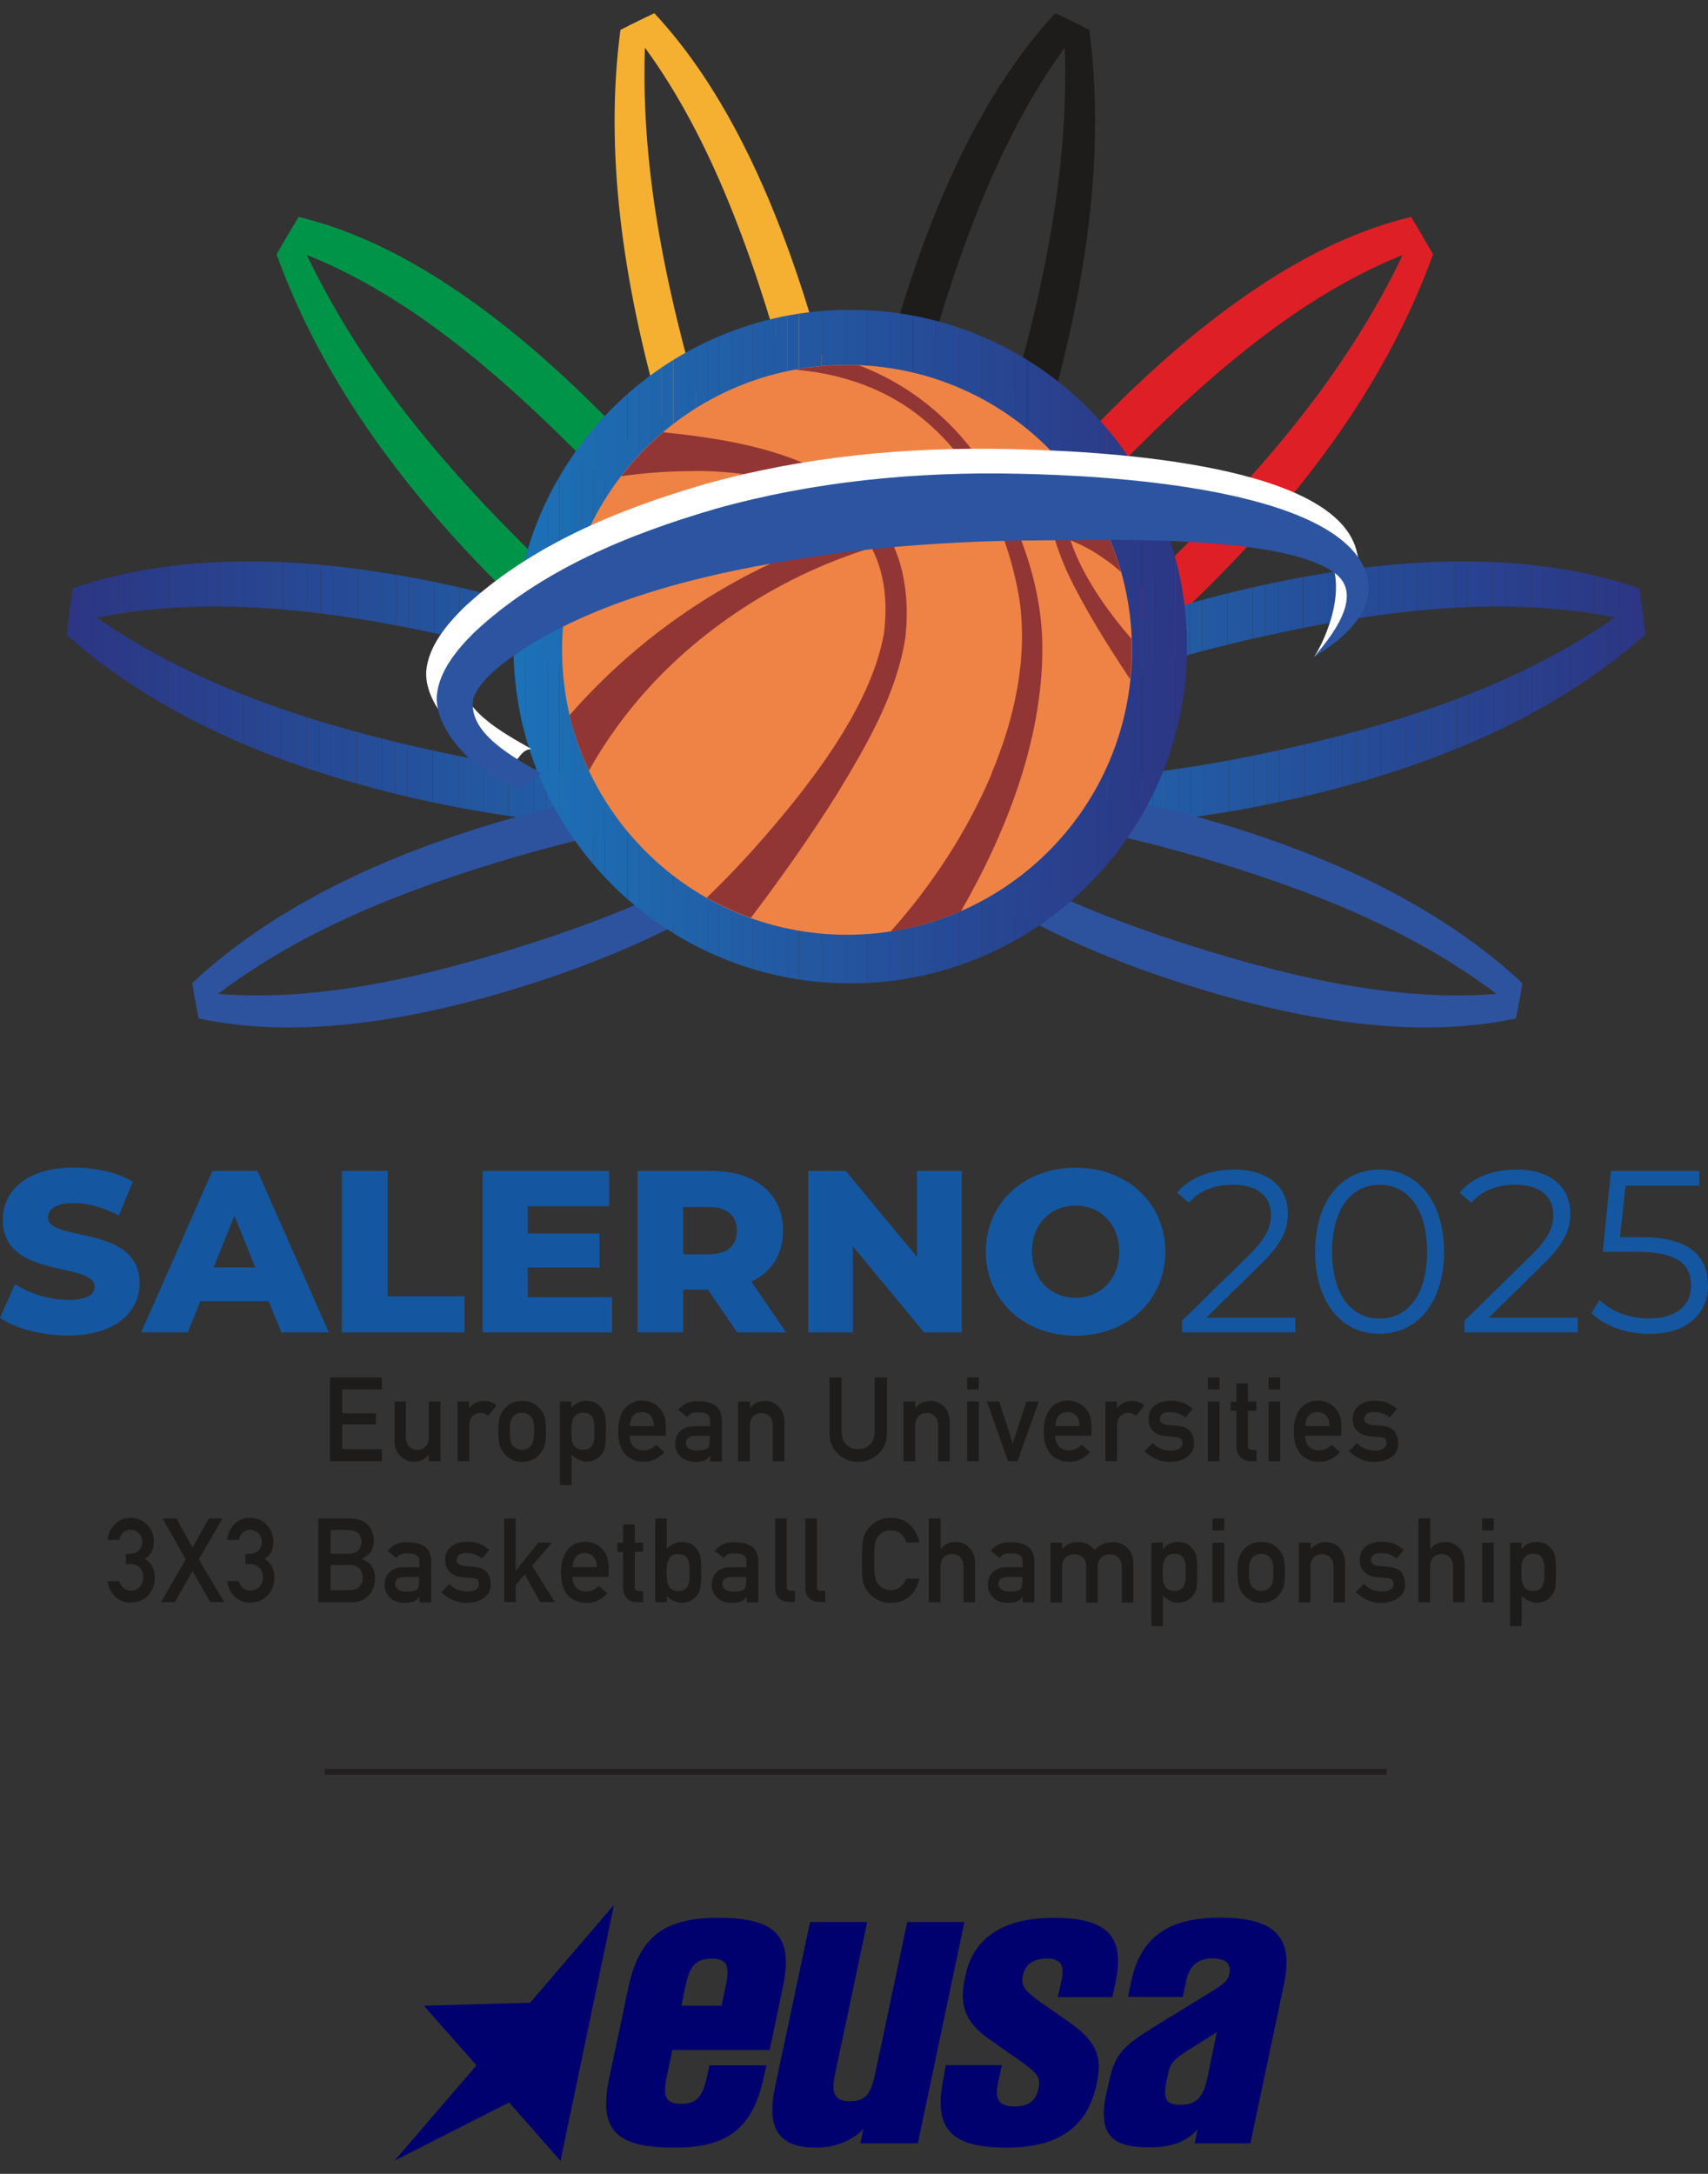 <?xml version="1.0" encoding="UTF-8"?>
<svg xmlns="http://www.w3.org/2000/svg" version="1.1" xmlns:xlink="http://www.w3.org/1999/xlink" viewBox="0 0 110 140">
  <rect x="0" y="0" width="110" height="140" fill="#333333" stroke="none"/>
  <!-- Generator: Adobe Illustrator 29.0.1, SVG Export Plug-In . SVG Version: 2.1.0 Build 192)  -->
  <defs>
    <style>
      .st0 {
        fill: #29418e;
      }

      .st1 {
        fill: #2d539f;
      }

      .st2 {
        fill: #1c70b6;
      }

      .st3 {
        fill: #274894;
      }

      .st4 {
        fill: #1d6fb5;
      }

      .st5 {
        clip-path: url(#clippath-6);
      }

      .st6 {
        clip-path: url(#clippath-7);
      }

      .st7 {
        fill: #2160a8;
      }

      .st8 {
        fill: #2359a2;
      }

      .st9 {
        clip-path: url(#clippath-15);
      }

      .st10 {
        fill: #264d98;
      }

      .st11 {
        fill: #1d6db3;
      }

      .st12 {
        fill: #2a3e8b;
      }

      .st13 {
        fill: #2b3987;
      }

      .st14 {
        clip-path: url(#clippath-4);
      }

      .st15 {
        fill: #215fa7;
      }

      .st16 {
        fill: #254f9a;
      }

      .st17 {
        fill: #225ca5;
      }

      .st18 {
        fill: #264b96;
      }

      .st19 {
        fill: #264c97;
      }

      .st20 {
        fill: #225ba4;
      }

      .st21 {
        fill: #1d6cb3;
      }

      .st22 {
        fill: #2a3c89;
      }

      .st23 {
        fill: #2a3d8a;
      }

      .st24 {
        fill: #1e68af;
      }

      .st25 {
        fill: #274995;
      }

      .st26 {
        clip-path: url(#clippath-9);
      }

      .st27 {
        clip-path: url(#clippath-10);
      }

      .st28 {
        fill: #913634;
      }

      .st29 {
        fill: #1c71b7;
      }

      .st30 {
        fill: #fff;
      }

      .st31 {
        fill: #225aa3;
      }

      .st32 {
        fill: #2b3b88;
      }

      .st33 {
        fill: #1f67ae;
      }

      .st34 {
        fill: #2063ab;
      }

      .st35 {
        fill: #1e6bb2;
      }

      .st36 {
        fill: #00006e;
      }

      .st37 {
        clip-path: url(#clippath-11);
      }

      .st38 {
        fill: #264a96;
      }

      .st39 {
        fill: none;
      }

      .st40 {
        fill: #25519c;
      }

      .st41 {
        fill: #254e99;
      }

      .st42 {
        fill: #29408d;
      }

      .st43 {
        fill: #009448;
      }

      .st44 {
        clip-path: url(#clippath-1);
      }

      .st45 {
        fill: #1d1c1a;
      }

      .st46 {
        fill: #2c54a0;
      }

      .st47 {
        fill: #231f20;
      }

      .st48 {
        isolation: isolate;
      }

      .st49 {
        fill: #1457a0;
      }

      .st50 {
        fill: #23569f;
      }

      .st51 {
        clip-path: url(#clippath-5);
      }

      .st52 {
        clip-path: url(#clippath-8);
      }

      .st53 {
        fill: #284490;
      }

      .st54 {
        clip-path: url(#clippath-3);
      }

      .st55 {
        fill: #29428f;
      }

      .st56 {
        fill: #2b3a88;
      }

      .st57 {
        clip-path: url(#clippath-12);
      }

      .st58 {
        fill: #2357a0;
      }

      .st59 {
        fill: #1d6eb4;
      }

      .st60 {
        clip-path: url(#clippath-14);
      }

      .st61 {
        mix-blend-mode: multiply;
      }

      .st62 {
        fill: #24529d;
      }

      .st63 {
        fill: #2061a9;
      }

      .st64 {
        fill: #1f66ad;
      }

      .st65 {
        fill: #24549e;
      }

      .st66 {
        fill: #24559e;
      }

      .st67 {
        fill: #2c3785;
      }

      .st68 {
        fill: #df1f26;
      }

      .st69 {
        fill: #2358a1;
      }

      .st70 {
        fill: #2c3684;
      }

      .st71 {
        fill: #ef8346;
      }

      .st72 {
        fill: #274793;
      }

      .st73 {
        clip-path: url(#clippath-2);
      }

      .st74 {
        fill: #1e69b0;
      }

      .st75 {
        fill: #284692;
      }

      .st76 {
        fill: #2a3f8c;
      }

      .st77 {
        fill: #1e6ab1;
      }

      .st78 {
        fill: #2062aa;
      }

      .st79 {
        clip-path: url(#clippath-13);
      }

      .st80 {
        fill: #2b3886;
      }

      .st81 {
        fill: #2064ac;
      }

      .st82 {
        fill: #25509b;
      }

      .st83 {
        fill: #f6b031;
      }

      .st84 {
        fill: #215ea6;
      }

      .st85 {
        clip-path: url(#clippath);
      }

      .st86 {
        fill: #225da5;
      }

      .st87 {
        fill: #1f65ac;
      }

      .st88 {
        mix-blend-mode: hard-light;
      }

      .st89 {
        fill: #28438f;
      }

      .st90 {
        fill: #284591;
      }
    </style>
    <clipPath id="clippath">
      <rect class="st39" x="57.01" y="13.97" width="35.29" height="36.3"/>
    </clipPath>
    <clipPath id="clippath-1">
      <rect class="st39" x="57.9" y="36.15" width="48.08" height="16.98"/>
    </clipPath>
    <clipPath id="clippath-2">
      <path class="st39" d="M81.17,37.72c8.91-1.96,17.3-2.27,24.42.17l.3,2.31c-7.24-1.88-15.1-1.29-24.26.72-9.49,2.09-17.19,5.02-23.43,9.78l-.3-2.31c6.12-5.31,14.16-8.67,23.27-10.67"/>
    </clipPath>
    <clipPath id="clippath-3">
      <rect class="st39" x="57.9" y="35.45" width="47.99" height="15.25"/>
    </clipPath>
    <clipPath id="clippath-4">
      <path class="st39" d="M57.99,49.07c7.09,1.83,15.1,1.29,24.59-.8,9.15-2.02,16.73-4.83,23.09-9.71l.3,2.31c-6.1,5.39-14.11,8.7-23.02,10.66-9.11,2.01-17.55,2.28-24.67-.16l-.3-2.31Z"/>
    </clipPath>
    <clipPath id="clippath-5">
      <rect class="st39" x="57.99" y="38.57" width="47.99" height="15.25"/>
    </clipPath>
    <clipPath id="clippath-6">
      <rect class="st39" x="17.81" y="13.97" width="35.29" height="36.3"/>
    </clipPath>
    <clipPath id="clippath-7">
      <rect class="st39" x="4.29" y="36.15" width="48.08" height="16.98"/>
    </clipPath>
    <clipPath id="clippath-8">
      <path class="st39" d="M52.37,48.39l-.3,2.31c-6.24-4.76-13.94-7.69-23.43-9.78-9.15-2.02-17.01-2.6-24.26-.72l.3-2.31c7.12-2.44,15.51-2.13,24.42-.17,9.11,2.01,17.15,5.36,23.27,10.67"/>
    </clipPath>
    <clipPath id="clippath-9">
      <rect class="st39" x="4.38" y="35.45" width="47.99" height="15.25"/>
    </clipPath>
    <clipPath id="clippath-10">
      <path class="st39" d="M51.98,51.39c-7.12,2.44-15.56,2.16-24.67.16-8.91-1.96-16.92-5.27-23.02-10.66l.3-2.31c6.37,4.88,13.94,7.69,23.09,9.71,9.49,2.09,17.51,2.62,24.59.8l-.3,2.31Z"/>
    </clipPath>
    <clipPath id="clippath-11">
      <rect class="st39" x="4.29" y="38.57" width="47.99" height="15.25"/>
    </clipPath>
    <clipPath id="clippath-12">
      <rect class="st39" x="12.38" y="50.58" width="40.15" height="15.59"/>
    </clipPath>
    <clipPath id="clippath-13">
      <rect class="st39" x="57.9" y="50.58" width="40.15" height="15.59"/>
    </clipPath>
    <clipPath id="clippath-14">
      <path class="st39" d="M33.07,41.64c0,11.98,9.71,21.69,21.69,21.69s21.69-9.71,21.69-21.69-9.71-21.69-21.69-21.69-21.69,9.71-21.69,21.69"/>
    </clipPath>
    <clipPath id="clippath-15">
      <rect class="st39" x="33.07" y="19.96" width="43.37" height="43.37"/>
    </clipPath>
  </defs>
  <g class="st48">
    <g id="Layer_1">
      <g>
        <g>
          <rect class="st47" x="20.92" y="113.92" width="68.38" height=".37"/>
          <path class="st36" d="M36.1,139.15l3.44-16.47-5.4,6.3-6.84.19,3.39,3.84-5.28,6.14,7.38-3.75,3.3,3.75ZM46.75,127.84l-.28,1.33h-2.59l.28-1.33c.26-1.24.67-1.7,1.7-1.7.94,0,1.16.46.89,1.7M50.41,128c.71-3.29-.41-4.49-4.15-4.49-3.46,0-5.09,1.2-5.79,4.49l-1.23,5.81c-.69,3.3.32,4.5,4.21,4.5,3.34,0,5.01-1.19,5.73-4.5l.18-.8h-3.67l-.17.78c-.27,1.25-.69,1.7-1.63,1.7-1.01,0-1.22-.45-.96-1.7l.37-1.77h6.27l.84-4.01ZM59.11,138.04l3-14.26h-3.68l-2.07,9.79c-.27,1.24-.59,1.75-1.61,1.75s-1.23-.51-.97-1.75l2.07-9.79h-3.68l-2.27,10.71c-.59,2.85.5,3.82,2.65,3.82,1.25,0,2.39-.47,3.06-1.22l-.2.94h3.69ZM71.84,127.69c.61-2.88-.4-4.18-3.97-4.18s-5.23,1.55-5.68,3.67l-.05.22c-.4,1.86.12,2.89,1.52,3.89l2.17,1.52c.91.67,1.19.94,1.07,1.59l-.04.19c-.15.66-.6,1.07-1.5,1.07-1.06,0-1.3-.51-1.09-1.51l.25-1.15h-3.61l-.17.95c-.56,2.98.28,4.36,4.1,4.36,3.61,0,5.22-1.56,5.77-4.02l.05-.26c.35-1.65-.12-2.63-1.84-3.83l-1.87-1.3c-.97-.71-1.21-1.04-1.08-1.62l.02-.12c.12-.55.59-1.03,1.51-1.03s1.17.44.97,1.38l-.24,1.11h3.51l.2-.93ZM78.37,130.87l-.6,2.9c-.27,1.32-.73,1.78-1.73,1.78s-1.16-.39-.88-1.71l.05-.21c.16-.81.43-1.05,1.54-1.74l1.62-1.02ZM78.58,123.5c-3.28,0-5.11,1.2-5.73,4.12l-.2.98h3.53l.22-1.06c.2-.94.77-1.42,1.68-1.42s1.23.39,1.09,1.01l-.02.09c-.09.41-.52.67-1.53,1.29l-3.19,1.96c-2.1,1.29-2.61,1.78-3,3.57l-.19.84c-.6,2.83.63,3.41,2.8,3.41,1.53,0,2.42-.42,3.09-1.16l-.19.9h3.59l2.16-10.24c.64-3.05-.56-4.29-4.13-4.29"/>
        </g>
        <g>
          <g>
            <path class="st45" d="M57.49,21.8c2.46-8.59,5.82-15.96,10.48-20.95l1.68.82c-4.34,5.36-7.28,12.4-9.81,21.22-2.62,9.15-3.92,17.15-3.36,24.74l-1.68-.82c-.98-7.74.18-16.23,2.7-25.01"/>
            <path class="st45" d="M55.29,47.05c4.24-5.25,7.29-12.4,9.91-21.54,2.53-8.82,3.85-16.65,3.27-24.41l1.68.82c1.04,7.77-.14,16.2-2.6,24.79-2.52,8.78-5.92,16.17-10.58,21.16l-1.68-.82Z"/>
            <g class="st88">
              <g class="st85">
                <path class="st68" d="M71.48,26.49c6.33-6.34,12.86-10.96,19.4-12.52l1.09,1.86c-6.43,2.12-12.44,6.71-18.94,13.21-6.74,6.74-11.76,13.3-14.93,20.68l-1.09-1.86c2.88-7.8,8-14.9,14.47-21.37"/>
                <path class="st68" d="M57.33,48.41c6.29-2.08,12.44-6.71,19.18-13.45,6.5-6.51,11.46-12.89,14.69-20.44l1.09,1.86c-2.84,7.87-7.95,14.9-14.28,21.23-6.47,6.47-13.05,11.09-19.59,12.66l-1.09-1.86Z"/>
              </g>
            </g>
            <g class="st88">
              <g class="st44">
                <g class="st73">
                  <g class="st54">
                    <rect class="st29" x="57.9" y="35.45" width=".81" height="15.25"/>
                    <rect class="st2" x="58.71" y="35.45" width=".81" height="15.25"/>
                    <rect class="st4" x="59.53" y="35.45" width=".81" height="15.25"/>
                    <rect class="st59" x="60.34" y="35.45" width=".81" height="15.25"/>
                    <rect class="st11" x="61.15" y="35.45" width=".81" height="15.25"/>
                    <rect class="st21" x="61.97" y="35.45" width=".81" height="15.25"/>
                    <rect class="st35" x="62.78" y="35.45" width=".81" height="15.25"/>
                    <rect class="st77" x="63.59" y="35.45" width=".81" height="15.25"/>
                    <rect class="st74" x="64.41" y="35.45" width=".81" height="15.25"/>
                    <rect class="st24" x="65.22" y="35.45" width=".81" height="15.25"/>
                    <rect class="st33" x="66.03" y="35.45" width=".81" height="15.25"/>
                    <rect class="st64" x="66.85" y="35.45" width=".81" height="15.25"/>
                    <rect class="st87" x="67.66" y="35.45" width=".81" height="15.25"/>
                    <rect class="st81" x="68.47" y="35.45" width=".81" height="15.25"/>
                    <rect class="st34" x="69.29" y="35.45" width=".81" height="15.25"/>
                    <rect class="st78" x="70.1" y="35.45" width=".81" height="15.25"/>
                    <rect class="st63" x="70.91" y="35.45" width=".81" height="15.25"/>
                    <rect class="st7" x="71.73" y="35.45" width=".81" height="15.25"/>
                    <rect class="st15" x="72.54" y="35.45" width=".81" height="15.25"/>
                    <rect class="st84" x="73.35" y="35.45" width=".81" height="15.25"/>
                    <rect class="st86" x="74.17" y="35.45" width=".81" height="15.25"/>
                    <rect class="st17" x="74.98" y="35.45" width=".81" height="15.25"/>
                    <rect class="st20" x="75.79" y="35.45" width=".81" height="15.25"/>
                    <rect class="st31" x="76.61" y="35.45" width=".81" height="15.25"/>
                    <rect class="st8" x="77.42" y="35.45" width=".81" height="15.25"/>
                    <rect class="st69" x="78.23" y="35.45" width=".81" height="15.25"/>
                    <rect class="st58" x="79.05" y="35.45" width=".81" height="15.25"/>
                    <rect class="st50" x="79.86" y="35.45" width=".81" height="15.25"/>
                    <rect class="st66" x="80.67" y="35.45" width=".81" height="15.25"/>
                    <rect class="st65" x="81.49" y="35.45" width=".81" height="15.25"/>
                    <rect class="st62" x="82.3" y="35.45" width=".81" height="15.25"/>
                    <rect class="st40" x="83.11" y="35.45" width=".81" height="15.25"/>
                    <rect class="st82" x="83.93" y="35.45" width=".81" height="15.25"/>
                    <rect class="st16" x="84.74" y="35.45" width=".81" height="15.25"/>
                    <rect class="st41" x="85.55" y="35.45" width=".81" height="15.25"/>
                    <rect class="st10" x="86.37" y="35.45" width=".81" height="15.25"/>
                    <rect class="st19" x="87.18" y="35.45" width=".81" height="15.25"/>
                    <rect class="st18" x="87.99" y="35.45" width=".81" height="15.25"/>
                    <rect class="st38" x="88.81" y="35.45" width=".81" height="15.25"/>
                    <rect class="st25" x="89.62" y="35.45" width=".81" height="15.25"/>
                    <rect class="st3" x="90.43" y="35.45" width=".81" height="15.25"/>
                    <rect class="st72" x="91.25" y="35.45" width=".81" height="15.25"/>
                    <rect class="st75" x="92.06" y="35.45" width=".81" height="15.25"/>
                    <rect class="st90" x="92.87" y="35.45" width=".81" height="15.25"/>
                    <rect class="st53" x="93.69" y="35.45" width=".81" height="15.25"/>
                    <rect class="st89" x="94.5" y="35.45" width=".81" height="15.25"/>
                    <rect class="st55" x="95.31" y="35.45" width=".81" height="15.25"/>
                    <rect class="st0" x="96.13" y="35.45" width=".81" height="15.25"/>
                    <rect class="st42" x="96.94" y="35.45" width=".81" height="15.25"/>
                    <rect class="st76" x="97.75" y="35.45" width=".81" height="15.25"/>
                    <rect class="st12" x="98.57" y="35.45" width=".81" height="15.25"/>
                    <rect class="st23" x="99.38" y="35.45" width=".81" height="15.25"/>
                    <rect class="st22" x="100.19" y="35.45" width=".81" height="15.25"/>
                    <rect class="st32" x="101.01" y="35.45" width=".81" height="15.25"/>
                    <rect class="st56" x="101.82" y="35.45" width=".81" height="15.25"/>
                    <rect class="st13" x="102.63" y="35.45" width=".81" height="15.25"/>
                    <rect class="st80" x="103.45" y="35.45" width=".81" height="15.25"/>
                    <rect class="st67" x="104.26" y="35.45" width=".81" height="15.25"/>
                    <rect class="st70" x="105.07" y="35.45" width=".81" height="15.25"/>
                  </g>
                </g>
                <g class="st14">
                  <g class="st51">
                    <rect class="st29" x="57.99" y="38.57" width=".81" height="15.25"/>
                    <rect class="st2" x="58.8" y="38.57" width=".81" height="15.25"/>
                    <rect class="st4" x="59.62" y="38.57" width=".81" height="15.25"/>
                    <rect class="st59" x="60.43" y="38.57" width=".81" height="15.25"/>
                    <rect class="st11" x="61.24" y="38.57" width=".81" height="15.25"/>
                    <rect class="st21" x="62.06" y="38.57" width=".81" height="15.25"/>
                    <rect class="st35" x="62.87" y="38.57" width=".81" height="15.25"/>
                    <rect class="st77" x="63.68" y="38.57" width=".81" height="15.25"/>
                    <rect class="st74" x="64.5" y="38.57" width=".81" height="15.25"/>
                    <rect class="st24" x="65.31" y="38.57" width=".81" height="15.25"/>
                    <rect class="st33" x="66.12" y="38.57" width=".81" height="15.25"/>
                    <rect class="st64" x="66.94" y="38.57" width=".81" height="15.25"/>
                    <rect class="st87" x="67.75" y="38.57" width=".81" height="15.25"/>
                    <rect class="st81" x="68.56" y="38.57" width=".81" height="15.25"/>
                    <rect class="st34" x="69.38" y="38.57" width=".81" height="15.25"/>
                    <rect class="st78" x="70.19" y="38.57" width=".81" height="15.25"/>
                    <rect class="st63" x="71" y="38.57" width=".81" height="15.25"/>
                    <rect class="st7" x="71.82" y="38.57" width=".81" height="15.25"/>
                    <rect class="st15" x="72.63" y="38.57" width=".81" height="15.25"/>
                    <rect class="st84" x="73.44" y="38.57" width=".81" height="15.25"/>
                    <rect class="st86" x="74.26" y="38.57" width=".81" height="15.25"/>
                    <rect class="st17" x="75.07" y="38.57" width=".81" height="15.25"/>
                    <rect class="st20" x="75.88" y="38.57" width=".81" height="15.25"/>
                    <rect class="st31" x="76.7" y="38.57" width=".81" height="15.25"/>
                    <rect class="st8" x="77.51" y="38.57" width=".81" height="15.25"/>
                    <rect class="st69" x="78.32" y="38.57" width=".81" height="15.25"/>
                    <rect class="st58" x="79.14" y="38.57" width=".81" height="15.25"/>
                    <rect class="st50" x="79.95" y="38.57" width=".81" height="15.25"/>
                    <rect class="st66" x="80.76" y="38.57" width=".81" height="15.25"/>
                    <rect class="st65" x="81.58" y="38.57" width=".81" height="15.25"/>
                    <rect class="st62" x="82.39" y="38.57" width=".81" height="15.25"/>
                    <rect class="st40" x="83.2" y="38.57" width=".81" height="15.25"/>
                    <rect class="st82" x="84.02" y="38.57" width=".81" height="15.25"/>
                    <rect class="st16" x="84.83" y="38.57" width=".81" height="15.25"/>
                    <rect class="st41" x="85.64" y="38.57" width=".81" height="15.25"/>
                    <rect class="st10" x="86.46" y="38.57" width=".81" height="15.25"/>
                    <rect class="st19" x="87.27" y="38.57" width=".81" height="15.25"/>
                    <rect class="st18" x="88.08" y="38.57" width=".81" height="15.25"/>
                    <rect class="st38" x="88.9" y="38.57" width=".81" height="15.25"/>
                    <rect class="st25" x="89.71" y="38.57" width=".81" height="15.25"/>
                    <rect class="st3" x="90.52" y="38.57" width=".81" height="15.25"/>
                    <rect class="st72" x="91.34" y="38.57" width=".81" height="15.25"/>
                    <rect class="st75" x="92.15" y="38.57" width=".81" height="15.25"/>
                    <rect class="st90" x="92.96" y="38.57" width=".81" height="15.25"/>
                    <rect class="st53" x="93.78" y="38.57" width=".81" height="15.25"/>
                    <rect class="st89" x="94.59" y="38.57" width=".81" height="15.25"/>
                    <rect class="st55" x="95.4" y="38.57" width=".81" height="15.25"/>
                    <rect class="st0" x="96.22" y="38.57" width=".81" height="15.25"/>
                    <rect class="st42" x="97.03" y="38.57" width=".81" height="15.25"/>
                    <rect class="st76" x="97.84" y="38.57" width=".81" height="15.25"/>
                    <rect class="st12" x="98.66" y="38.57" width=".81" height="15.25"/>
                    <rect class="st23" x="99.47" y="38.57" width=".81" height="15.25"/>
                    <rect class="st22" x="100.28" y="38.57" width=".81" height="15.25"/>
                    <rect class="st32" x="101.1" y="38.57" width=".81" height="15.25"/>
                    <rect class="st56" x="101.91" y="38.57" width=".81" height="15.25"/>
                    <rect class="st13" x="102.72" y="38.57" width=".81" height="15.25"/>
                    <rect class="st80" x="103.54" y="38.57" width=".81" height="15.25"/>
                    <rect class="st67" x="104.35" y="38.57" width=".81" height="15.25"/>
                    <rect class="st70" x="105.16" y="38.57" width=".81" height="15.25"/>
                  </g>
                </g>
              </g>
            </g>
            <path class="st83" d="M55.32,46.81l-1.68.82c.56-7.59-.74-15.59-3.36-24.74-2.53-8.82-5.47-15.86-9.82-21.22l1.68-.82c4.66,4.99,8.02,12.36,10.48,20.95,2.52,8.78,3.67,17.27,2.7,25.01"/>
            <path class="st83" d="M53.14,47.87c-4.66-4.99-8.06-12.39-10.58-21.16-2.46-8.59-3.64-17.02-2.6-24.79l1.68-.82c-.58,7.76.74,15.59,3.27,24.41,2.62,9.14,5.67,16.29,9.91,21.54l-1.68.82Z"/>
            <g class="st88">
              <g class="st5">
                <path class="st43" d="M53.1,47.86l-1.09,1.86c-3.17-7.39-8.19-13.94-14.93-20.68-6.5-6.51-12.51-11.09-18.94-13.21l1.09-1.86c6.54,1.57,13.07,6.19,19.4,12.52,6.47,6.47,11.59,13.57,14.47,21.37"/>
                <path class="st43" d="M51.68,50.27c-6.54-1.57-13.12-6.19-19.59-12.66-6.33-6.34-11.44-13.37-14.28-21.23l1.09-1.86c3.23,7.56,8.19,13.94,14.69,20.44,6.74,6.74,12.89,11.37,19.18,13.45l-1.09,1.86Z"/>
              </g>
            </g>
            <g class="st88">
              <g class="st6">
                <g class="st52">
                  <g class="st26">
                    <rect class="st70" x="4.38" y="35.45" width=".81" height="15.25"/>
                    <rect class="st67" x="5.19" y="35.45" width=".81" height="15.25"/>
                    <rect class="st80" x="6.01" y="35.45" width=".81" height="15.25"/>
                    <rect class="st13" x="6.82" y="35.45" width=".81" height="15.25"/>
                    <rect class="st56" x="7.63" y="35.45" width=".81" height="15.25"/>
                    <rect class="st32" x="8.45" y="35.45" width=".81" height="15.25"/>
                    <rect class="st22" x="9.26" y="35.45" width=".81" height="15.25"/>
                    <rect class="st23" x="10.07" y="35.45" width=".81" height="15.25"/>
                    <rect class="st12" x="10.89" y="35.45" width=".81" height="15.25"/>
                    <rect class="st76" x="11.7" y="35.45" width=".81" height="15.25"/>
                    <rect class="st42" x="12.51" y="35.45" width=".81" height="15.25"/>
                    <rect class="st0" x="13.33" y="35.45" width=".81" height="15.25"/>
                    <rect class="st55" x="14.14" y="35.45" width=".81" height="15.25"/>
                    <rect class="st89" x="14.95" y="35.45" width=".81" height="15.25"/>
                    <rect class="st53" x="15.77" y="35.45" width=".81" height="15.25"/>
                    <rect class="st90" x="16.58" y="35.45" width=".81" height="15.25"/>
                    <rect class="st75" x="17.39" y="35.45" width=".81" height="15.25"/>
                    <rect class="st72" x="18.21" y="35.45" width=".81" height="15.25"/>
                    <rect class="st3" x="19.02" y="35.45" width=".81" height="15.25"/>
                    <rect class="st25" x="19.83" y="35.45" width=".81" height="15.25"/>
                    <rect class="st38" x="20.65" y="35.45" width=".81" height="15.25"/>
                    <rect class="st18" x="21.46" y="35.45" width=".81" height="15.25"/>
                    <rect class="st19" x="22.27" y="35.45" width=".81" height="15.25"/>
                    <rect class="st10" x="23.09" y="35.45" width=".81" height="15.25"/>
                    <rect class="st41" x="23.9" y="35.45" width=".81" height="15.25"/>
                    <rect class="st16" x="24.71" y="35.45" width=".81" height="15.25"/>
                    <rect class="st82" x="25.53" y="35.45" width=".81" height="15.25"/>
                    <rect class="st40" x="26.34" y="35.45" width=".81" height="15.25"/>
                    <rect class="st62" x="27.15" y="35.45" width=".81" height="15.25"/>
                    <rect class="st65" x="27.97" y="35.45" width=".81" height="15.25"/>
                    <rect class="st66" x="28.78" y="35.45" width=".81" height="15.25"/>
                    <rect class="st50" x="29.59" y="35.45" width=".81" height="15.25"/>
                    <rect class="st58" x="30.41" y="35.45" width=".81" height="15.25"/>
                    <rect class="st69" x="31.22" y="35.45" width=".81" height="15.25"/>
                    <rect class="st8" x="32.03" y="35.45" width=".81" height="15.25"/>
                    <rect class="st31" x="32.85" y="35.45" width=".81" height="15.25"/>
                    <rect class="st20" x="33.66" y="35.45" width=".81" height="15.25"/>
                    <rect class="st17" x="34.47" y="35.45" width=".81" height="15.25"/>
                    <rect class="st86" x="35.29" y="35.45" width=".81" height="15.25"/>
                    <rect class="st84" x="36.1" y="35.45" width=".81" height="15.25"/>
                    <rect class="st15" x="36.91" y="35.45" width=".81" height="15.25"/>
                    <rect class="st7" x="37.73" y="35.45" width=".81" height="15.25"/>
                    <rect class="st63" x="38.54" y="35.45" width=".81" height="15.25"/>
                    <rect class="st78" x="39.35" y="35.45" width=".81" height="15.25"/>
                    <rect class="st34" x="40.17" y="35.45" width=".81" height="15.25"/>
                    <rect class="st81" x="40.98" y="35.45" width=".81" height="15.25"/>
                    <rect class="st87" x="41.79" y="35.45" width=".81" height="15.25"/>
                    <rect class="st64" x="42.61" y="35.45" width=".81" height="15.25"/>
                    <rect class="st33" x="43.42" y="35.45" width=".81" height="15.25"/>
                    <rect class="st24" x="44.23" y="35.45" width=".81" height="15.25"/>
                    <rect class="st74" x="45.05" y="35.45" width=".81" height="15.25"/>
                    <rect class="st77" x="45.86" y="35.45" width=".81" height="15.25"/>
                    <rect class="st35" x="46.67" y="35.45" width=".81" height="15.25"/>
                    <rect class="st21" x="47.49" y="35.45" width=".81" height="15.25"/>
                    <rect class="st11" x="48.3" y="35.45" width=".81" height="15.25"/>
                    <rect class="st59" x="49.11" y="35.45" width=".81" height="15.25"/>
                    <rect class="st4" x="49.93" y="35.45" width=".81" height="15.25"/>
                    <rect class="st2" x="50.74" y="35.45" width=".81" height="15.25"/>
                    <rect class="st29" x="51.55" y="35.45" width=".81" height="15.25"/>
                  </g>
                </g>
                <g class="st27">
                  <g class="st37">
                    <rect class="st70" x="4.29" y="38.57" width=".81" height="15.25"/>
                    <rect class="st67" x="5.1" y="38.57" width=".81" height="15.25"/>
                    <rect class="st80" x="5.92" y="38.57" width=".81" height="15.25"/>
                    <rect class="st13" x="6.73" y="38.57" width=".81" height="15.25"/>
                    <rect class="st56" x="7.54" y="38.57" width=".81" height="15.25"/>
                    <rect class="st32" x="8.36" y="38.57" width=".81" height="15.25"/>
                    <rect class="st22" x="9.17" y="38.57" width=".81" height="15.25"/>
                    <rect class="st23" x="9.98" y="38.57" width=".81" height="15.25"/>
                    <rect class="st12" x="10.8" y="38.57" width=".81" height="15.25"/>
                    <rect class="st76" x="11.61" y="38.57" width=".81" height="15.25"/>
                    <rect class="st42" x="12.42" y="38.57" width=".81" height="15.25"/>
                    <rect class="st0" x="13.24" y="38.57" width=".81" height="15.25"/>
                    <rect class="st55" x="14.05" y="38.57" width=".81" height="15.25"/>
                    <rect class="st89" x="14.86" y="38.57" width=".81" height="15.25"/>
                    <rect class="st53" x="15.68" y="38.57" width=".81" height="15.25"/>
                    <rect class="st90" x="16.49" y="38.57" width=".81" height="15.25"/>
                    <rect class="st75" x="17.3" y="38.57" width=".81" height="15.25"/>
                    <rect class="st72" x="18.12" y="38.57" width=".81" height="15.25"/>
                    <rect class="st3" x="18.93" y="38.57" width=".81" height="15.25"/>
                    <rect class="st25" x="19.74" y="38.57" width=".81" height="15.25"/>
                    <rect class="st38" x="20.56" y="38.57" width=".81" height="15.25"/>
                    <rect class="st18" x="21.37" y="38.57" width=".81" height="15.25"/>
                    <rect class="st19" x="22.18" y="38.57" width=".81" height="15.25"/>
                    <rect class="st10" x="23" y="38.57" width=".81" height="15.25"/>
                    <rect class="st41" x="23.81" y="38.57" width=".81" height="15.25"/>
                    <rect class="st16" x="24.62" y="38.57" width=".81" height="15.25"/>
                    <rect class="st82" x="25.44" y="38.57" width=".81" height="15.25"/>
                    <rect class="st40" x="26.25" y="38.57" width=".81" height="15.25"/>
                    <rect class="st62" x="27.06" y="38.57" width=".81" height="15.25"/>
                    <rect class="st65" x="27.88" y="38.57" width=".81" height="15.25"/>
                    <rect class="st66" x="28.69" y="38.57" width=".81" height="15.25"/>
                    <rect class="st50" x="29.5" y="38.57" width=".81" height="15.25"/>
                    <rect class="st58" x="30.32" y="38.57" width=".81" height="15.25"/>
                    <rect class="st69" x="31.13" y="38.57" width=".81" height="15.25"/>
                    <rect class="st8" x="31.94" y="38.57" width=".81" height="15.25"/>
                    <rect class="st31" x="32.76" y="38.57" width=".81" height="15.25"/>
                    <rect class="st20" x="33.57" y="38.57" width=".81" height="15.25"/>
                    <rect class="st17" x="34.38" y="38.57" width=".81" height="15.25"/>
                    <rect class="st86" x="35.2" y="38.57" width=".81" height="15.25"/>
                    <rect class="st84" x="36.01" y="38.57" width=".81" height="15.25"/>
                    <rect class="st15" x="36.82" y="38.57" width=".81" height="15.25"/>
                    <rect class="st7" x="37.64" y="38.57" width=".81" height="15.25"/>
                    <rect class="st63" x="38.45" y="38.57" width=".81" height="15.25"/>
                    <rect class="st78" x="39.26" y="38.57" width=".81" height="15.25"/>
                    <rect class="st34" x="40.08" y="38.57" width=".81" height="15.25"/>
                    <rect class="st81" x="40.89" y="38.57" width=".81" height="15.25"/>
                    <rect class="st87" x="41.7" y="38.57" width=".81" height="15.25"/>
                    <rect class="st64" x="42.52" y="38.57" width=".81" height="15.25"/>
                    <rect class="st33" x="43.33" y="38.57" width=".81" height="15.25"/>
                    <rect class="st24" x="44.14" y="38.57" width=".81" height="15.25"/>
                    <rect class="st74" x="44.96" y="38.57" width=".81" height="15.25"/>
                    <rect class="st77" x="45.77" y="38.57" width=".81" height="15.25"/>
                    <rect class="st35" x="46.59" y="38.57" width=".81" height="15.25"/>
                    <rect class="st21" x="47.4" y="38.57" width=".81" height="15.25"/>
                    <rect class="st11" x="48.21" y="38.57" width=".81" height="15.25"/>
                    <rect class="st59" x="49.03" y="38.57" width=".81" height="15.25"/>
                    <rect class="st4" x="49.84" y="38.57" width=".81" height="15.25"/>
                    <rect class="st2" x="50.65" y="38.57" width=".81" height="15.25"/>
                    <rect class="st29" x="51.47" y="38.57" width=".81" height="15.25"/>
                  </g>
                </g>
              </g>
            </g>
            <g class="st61">
              <g class="st57">
                <path class="st1" d="M52.11,51.12l.32,1.75c-6-.8-12.72.31-20.62,2.73-7.63,2.34-13.91,5.16-19.11,9.46l-.32-1.75c4.98-4.65,11.6-7.88,19.03-10.16,7.59-2.33,14.67-3.27,20.71-2.04"/>
                <path class="st1" d="M52.52,53.39c-4.98,4.65-11.64,7.92-19.22,10.25-7.43,2.28-14.46,3.24-20.51,1.95l-.32-1.75c6.13.82,12.72-.31,20.34-2.65,7.91-2.43,14.29-5.35,19.39-9.55l.32,1.75Z"/>
              </g>
            </g>
            <g class="st61">
              <g class="st79">
                <path class="st1" d="M79.02,53.16c7.43,2.28,14.05,5.51,19.03,10.16l-.32,1.75c-5.21-4.31-11.49-7.12-19.11-9.46-7.91-2.43-14.62-3.53-20.62-2.73l.32-1.75c6.04-1.23,13.12-.29,20.71,2.04"/>
                <path class="st1" d="M58.22,51.64c5.1,4.2,11.49,7.12,19.39,9.55,7.63,2.34,14.21,3.47,20.34,2.65l-.32,1.75c-6.05,1.29-13.08.33-20.51-1.95-7.59-2.33-14.25-5.61-19.22-10.25l.32-1.75Z"/>
              </g>
            </g>
            <g class="st60">
              <g class="st9">
                <rect class="st29" x="33.07" y="19.96" width=".74" height="43.37"/>
                <rect class="st2" x="33.8" y="19.96" width=".74" height="43.37"/>
                <rect class="st4" x="34.54" y="19.96" width=".74" height="43.37"/>
                <rect class="st59" x="35.27" y="19.96" width=".74" height="43.37"/>
                <rect class="st11" x="36.01" y="19.96" width=".74" height="43.37"/>
                <rect class="st21" x="36.74" y="19.96" width=".74" height="43.37"/>
                <rect class="st35" x="37.48" y="19.96" width=".74" height="43.37"/>
                <rect class="st77" x="38.21" y="19.96" width=".74" height="43.37"/>
                <rect class="st74" x="38.95" y="19.96" width=".74" height="43.37"/>
                <rect class="st24" x="39.68" y="19.96" width=".74" height="43.37"/>
                <rect class="st33" x="40.42" y="19.96" width=".74" height="43.37"/>
                <rect class="st64" x="41.15" y="19.96" width=".74" height="43.37"/>
                <rect class="st87" x="41.89" y="19.96" width=".74" height="43.37"/>
                <rect class="st81" x="42.62" y="19.96" width=".74" height="43.37"/>
                <rect class="st34" x="43.36" y="19.96" width=".74" height="43.37"/>
                <rect class="st78" x="44.09" y="19.96" width=".74" height="43.37"/>
                <rect class="st63" x="44.83" y="19.96" width=".74" height="43.37"/>
                <rect class="st7" x="45.56" y="19.96" width=".74" height="43.37"/>
                <rect class="st15" x="46.3" y="19.96" width=".74" height="43.37"/>
                <rect class="st84" x="47.04" y="19.96" width=".74" height="43.37"/>
                <rect class="st86" x="47.77" y="19.96" width=".74" height="43.37"/>
                <rect class="st17" x="48.51" y="19.96" width=".74" height="43.37"/>
                <rect class="st20" x="49.24" y="19.96" width=".74" height="43.37"/>
                <rect class="st31" x="49.98" y="19.96" width=".74" height="43.37"/>
                <rect class="st8" x="50.71" y="19.96" width=".74" height="43.37"/>
                <rect class="st69" x="51.45" y="19.96" width=".74" height="43.37"/>
                <rect class="st58" x="52.18" y="19.96" width=".74" height="43.37"/>
                <rect class="st50" x="52.92" y="19.96" width=".74" height="43.37"/>
                <rect class="st66" x="53.65" y="19.96" width=".74" height="43.37"/>
                <rect class="st65" x="54.39" y="19.96" width=".74" height="43.37"/>
                <rect class="st62" x="55.12" y="19.96" width=".74" height="43.37"/>
                <rect class="st40" x="55.86" y="19.96" width=".74" height="43.37"/>
                <rect class="st82" x="56.59" y="19.96" width=".74" height="43.37"/>
                <rect class="st16" x="57.33" y="19.96" width=".74" height="43.37"/>
                <rect class="st41" x="58.06" y="19.96" width=".74" height="43.37"/>
                <rect class="st10" x="58.8" y="19.96" width=".74" height="43.37"/>
                <rect class="st19" x="59.53" y="19.96" width=".74" height="43.37"/>
                <rect class="st18" x="60.27" y="19.96" width=".74" height="43.37"/>
                <rect class="st38" x="61" y="19.96" width=".74" height="43.37"/>
                <rect class="st25" x="61.74" y="19.96" width=".74" height="43.37"/>
                <rect class="st3" x="62.47" y="19.96" width=".74" height="43.37"/>
                <rect class="st72" x="63.21" y="19.96" width=".74" height="43.37"/>
                <rect class="st75" x="63.94" y="19.96" width=".74" height="43.37"/>
                <rect class="st90" x="64.68" y="19.96" width=".74" height="43.37"/>
                <rect class="st53" x="65.41" y="19.96" width=".74" height="43.37"/>
                <rect class="st89" x="66.15" y="19.96" width=".74" height="43.37"/>
                <rect class="st55" x="66.88" y="19.96" width=".74" height="43.37"/>
                <rect class="st0" x="67.62" y="19.96" width=".74" height="43.37"/>
                <rect class="st42" x="68.35" y="19.96" width=".74" height="43.37"/>
                <rect class="st76" x="69.09" y="19.96" width=".74" height="43.37"/>
                <rect class="st12" x="69.83" y="19.96" width=".74" height="43.37"/>
                <rect class="st23" x="70.56" y="19.96" width=".74" height="43.37"/>
                <rect class="st22" x="71.3" y="19.96" width=".74" height="43.37"/>
                <rect class="st32" x="72.03" y="19.96" width=".74" height="43.37"/>
                <rect class="st56" x="72.77" y="19.96" width=".74" height="43.37"/>
                <rect class="st13" x="73.5" y="19.96" width=".74" height="43.37"/>
                <rect class="st80" x="74.24" y="19.96" width=".74" height="43.37"/>
                <rect class="st67" x="74.97" y="19.96" width=".74" height="43.37"/>
                <rect class="st70" x="75.71" y="19.96" width=".74" height="43.37"/>
              </g>
            </g>
            <path class="st71" d="M36.2,41.85c0,10.13,8.21,18.35,18.35,18.35s18.35-8.21,18.35-18.35-8.21-18.35-18.35-18.35-18.35,8.21-18.35,18.35"/>
            <path class="st28" d="M36.69,46.05c5.44-6.23,12.84-10.68,20.92-12.49,4.5-.96,9.46-1.32,13.69.8.36.8.66,1.63.9,2.48-.43-.38-.89-.74-1.37-1.05-2.64-1.79-5.92-2.03-9.01-1.69-6.31.68-12.44,3.43-17.25,7.51-2.67,2.26-4.94,4.98-6.64,8.02-.53-1.14-.96-2.34-1.25-3.59"/>
            <path class="st28" d="M67.44,29.48c.04-.18.09-.36.14-.54.47.47.91.97,1.33,1.5-.04.07-.07.15-.11.22-1.12,3.1,1.2,7.18,4.07,10.48,0,.24.01.47.01.71,0,.64-.03,1.27-.1,1.89-1.44-2.17-2.83-4.38-3.95-6.68-.47-1.03-.87-2.1-1.14-3.19-.36-1.42-.58-2.93-.27-4.38"/>
            <path class="st28" d="M44.74,30.34c-1.58,0-3.16.1-4.73.33.8-1.04,1.7-1.98,2.7-2.83,6.21.62,13.27,2.08,15.23,8.36.47,1.59.55,3.23.37,4.85-.57,3.68-2.52,6.98-4.41,10.1-1.72,2.74-3.59,5.38-5.54,7.96-.99-.35-1.94-.79-2.84-1.3,1.02-.98,2.01-2.01,2.95-3.05,3.31-3.72,7.54-8.95,8.45-13.91,1.02-7.91-5.36-10.52-12.18-10.52"/>
            <path class="st28" d="M63.84,49.85c1.49-3.53,2.37-7.44,1.81-11.27-.82-4.85-3.21-9.75-7.42-12.49-2.12-1.37-4.54-2.07-7.02-2.28,1.08-.2,2.2-.3,3.34-.3.26,0,.51,0,.77.02,4.53,1.72,7.91,5.27,9.88,9.89,1.2,2.66,1.96,5.55,1.93,8.49-.03,5.75-2.28,11.63-5.24,16.77-1.43.62-2.95,1.07-4.54,1.32,2.68-3,4.92-6.43,6.5-10.13"/>
            <path class="st30" d="M34.23,48.24c-1.73-1-4.91-2.63-4.41-4.91.37-.88,1.06-1.5,1.84-2.15,6.03-4.61,15.35-6.36,22.78-7.29,3.45-.4,7.04-.61,10.52-.67,4.77,0,17.71-1.43,20.33,2.1,1.91,2.58-.39,6.65-.65,6.96.35-.2,3.89-2.54,2.71-6.87-1.57-5.75-17.22-6.38-22.38-6.49-6.55-.15-13.23.48-19.57,2.26-5.59,1.63-11.24,3.93-15.56,7.98-1.06,1.06-2.26,2.46-2.39,4.08-.13,2.44,2.93,5.21,5.07,5.86.96.29.78-.78,1.71-.87"/>
            <path class="st46" d="M34.91,49.83c-1.73-1-4.91-2.63-4.41-4.91.37-.88,1.06-1.5,1.84-2.15,6.03-4.61,15.35-6.36,22.78-7.29,3.45-.4,7.04-.61,10.52-.67,4.77,0,16.79-.51,20.33,2.1,1.59,1.17.36,3.21-.56,4.43-.24.32-.5.63-.76.94.35-.21.69-.43,1.02-.67,1.44-1.03,2.9-2.69,2.36-4.61-1.79-5.69-17.22-6.38-22.38-6.49-6.55-.15-13.23.48-19.57,2.26-5.59,1.63-11.24,3.93-15.56,7.98-1.06,1.06-2.26,2.46-2.39,4.08-.13,2.44,2.93,5.21,5.07,5.86.96.29.78-.78,1.71-.87"/>
          </g>
          <g>
            <path class="st49" d="M0,84.87l.97-2.17c.92.61,2.23,1.02,3.43,1.02s1.69-.34,1.69-.85c0-1.65-5.91-.45-5.91-4.31,0-1.86,1.52-3.37,4.61-3.37,1.35,0,2.75.31,3.77.91l-.91,2.18c-1-.53-1.98-.8-2.88-.8-1.23,0-1.68.42-1.68.94,0,1.59,5.9.4,5.9,4.23,0,1.81-1.52,3.36-4.61,3.36-1.71,0-3.4-.46-4.38-1.14"/>
            <path class="st49" d="M17.31,83.79h-4.4l-.82,2.02h-3l4.59-10.4h2.9l4.6,10.4h-3.06l-.82-2.02ZM16.44,81.62l-1.34-3.33-1.34,3.33h2.67Z"/>
            <polygon class="st49" points="22.01 75.41 24.96 75.41 24.96 83.48 29.92 83.48 29.92 85.81 22.01 85.81 22.01 75.41"/>
            <polygon class="st49" points="39.42 83.54 39.42 85.81 31.08 85.81 31.08 75.41 39.23 75.41 39.23 77.68 33.99 77.68 33.99 79.44 38.61 79.44 38.61 81.63 33.99 81.63 33.99 83.54 39.42 83.54"/>
            <path class="st49" d="M45.6,83.05h-1.6v2.76h-2.94v-10.4h4.75c2.84,0,4.62,1.47,4.62,3.85,0,1.53-.74,2.66-2.04,3.28l2.24,3.27h-3.15l-1.89-2.76ZM45.63,77.73h-1.63v3.05h1.63c1.22,0,1.83-.56,1.83-1.52s-.61-1.53-1.83-1.53"/>
            <polygon class="st49" points="61.94 75.41 61.94 85.81 59.52 85.81 54.93 80.27 54.93 85.81 52.05 85.81 52.05 75.41 54.47 75.41 59.06 80.95 59.06 75.41 61.94 75.41"/>
            <path class="st49" d="M63.49,80.61c0-3.12,2.45-5.41,5.78-5.41s5.78,2.29,5.78,5.41-2.45,5.41-5.78,5.41-5.78-2.29-5.78-5.41M72.08,80.61c0-1.8-1.23-2.97-2.81-2.97s-2.81,1.17-2.81,2.97,1.23,2.97,2.81,2.97,2.81-1.17,2.81-2.97"/>
            <path class="st49" d="M83.42,84.86v.95h-7.29v-.76l4.32-4.23c1.17-1.16,1.4-1.86,1.4-2.57,0-1.2-.85-1.95-2.44-1.95-1.22,0-2.15.37-2.84,1.16l-.76-.65c.8-.95,2.09-1.49,3.68-1.49,2.11,0,3.45,1.07,3.45,2.81,0,1-.31,1.89-1.71,3.25l-3.54,3.48h5.72Z"/>
            <path class="st49" d="M84.7,80.61c0-3.31,1.74-5.29,4.14-5.29s4.16,1.98,4.16,5.29-1.75,5.29-4.16,5.29-4.14-1.98-4.14-5.29M91.91,80.61c0-2.78-1.25-4.31-3.06-4.31s-3.06,1.53-3.06,4.31,1.25,4.31,3.06,4.31,3.06-1.53,3.06-4.31"/>
            <path class="st49" d="M101.61,84.86v.95h-7.29v-.76l4.32-4.23c1.17-1.16,1.4-1.86,1.4-2.57,0-1.2-.85-1.95-2.44-1.95-1.22,0-2.15.37-2.84,1.16l-.76-.65c.8-.95,2.09-1.49,3.68-1.49,2.11,0,3.45,1.07,3.45,2.81,0,1-.31,1.89-1.71,3.25l-3.54,3.48h5.72Z"/>
            <path class="st49" d="M110,82.75c0,1.77-1.23,3.15-3.77,3.15-1.5,0-2.93-.52-3.73-1.34l.52-.85c.67.7,1.86,1.2,3.19,1.2,1.77,0,2.7-.86,2.7-2.12,0-1.34-.83-2.17-3.48-2.17h-2.21l.53-5.21h5.69v.95h-4.75l-.36,3.31h1.34c3.13,0,4.32,1.23,4.32,3.08"/>
          </g>
          <g>
            <polygon class="st45" points="21.25 88.71 24.59 88.71 24.59 89.48 22.04 89.48 22.04 91.02 24.21 91.02 24.21 91.74 22.04 91.74 22.04 93.33 24.59 93.33 24.59 94.1 21.25 94.1 21.25 88.71"/>
            <path class="st45" d="M25.39,90.26h.75v2.29c0,.26.07.46.21.61.14.15.31.22.53.22s.39-.07.53-.22c.14-.15.21-.35.21-.61v-2.29h.75v3.84h-.75v-.41h-.01c-.25.3-.57.45-.96.45-.31,0-.59-.12-.83-.35-.27-.22-.41-.55-.41-.98v-2.55Z"/>
            <path class="st45" d="M29.46,90.26h.75v.41h.02c.25-.3.57-.45.97-.45.3,0,.56.1.78.29l-.54.67c-.16-.13-.32-.19-.49-.19-.19,0-.35.06-.49.19-.15.13-.23.33-.24.61v2.31h-.75v-3.84Z"/>
            <path class="st45" d="M32.09,92.18c0-.4.03-.72.1-.93.07-.21.17-.39.31-.54.1-.13.25-.24.43-.34.18-.1.41-.15.7-.15.29,0,.53.06.71.15.18.1.32.22.42.34.15.15.25.32.31.54.06.22.09.53.09.93s-.03.71-.09.92c-.06.21-.17.4-.32.55-.05.06-.11.11-.17.17-.06.06-.14.12-.24.16-.18.11-.42.16-.71.17-.28,0-.52-.06-.7-.17-.18-.1-.33-.2-.43-.33-.14-.16-.24-.34-.31-.55-.06-.21-.1-.52-.1-.92M34.4,92.18c0-.27-.01-.47-.04-.6-.02-.12-.07-.23-.15-.32-.06-.09-.14-.15-.24-.2-.1-.05-.22-.08-.36-.08-.13,0-.24.03-.35.08-.1.05-.19.12-.25.2-.06.09-.11.2-.14.32-.03.13-.04.32-.04.59s.01.46.04.59c.03.13.07.24.14.33.06.07.15.14.25.2.11.05.22.08.35.08.14,0,.26-.03.36-.08.11-.06.19-.12.24-.2.07-.1.12-.21.15-.33.02-.12.04-.32.04-.58"/>
            <path class="st45" d="M36.05,90.26h.75v.4c.25-.29.57-.44.96-.45.46.01.79.18,1,.5.1.12.17.28.21.48.04.19.05.52.05.99s-.02.78-.05.98c-.04.2-.11.36-.21.48-.1.15-.24.27-.4.35-.16.09-.36.14-.59.14-.19,0-.36-.04-.51-.13-.16-.08-.31-.19-.45-.32v1.96h-.75v-5.39ZM37.54,93.37c.18,0,.32-.03.42-.1.1-.07.18-.16.22-.27.05-.12.08-.24.1-.39,0-.14,0-.28,0-.43s0-.3,0-.45c-.02-.15-.05-.27-.1-.39-.04-.12-.12-.21-.22-.27-.1-.06-.24-.09-.42-.09-.17,0-.3.04-.4.11-.1.07-.18.17-.23.28-.05.12-.08.24-.09.38-.01.14-.02.29-.02.43,0,.14,0,.27.02.41.01.14.04.27.09.39.05.12.12.21.23.28.1.07.23.11.4.11"/>
            <path class="st45" d="M40.55,92.47c0,.31.09.54.26.7.16.16.37.24.63.24.3,0,.57-.12.81-.37l.54.48c-.38.42-.83.63-1.34.62-.2,0-.39-.03-.57-.09-.09-.03-.18-.07-.27-.13-.09-.05-.18-.1-.26-.17-.16-.14-.29-.34-.38-.6-.11-.25-.16-.57-.16-.96s.05-.69.14-.95c.09-.26.21-.46.36-.61.15-.15.31-.26.5-.33.18-.07.36-.1.54-.1.42,0,.78.15,1.08.43.3.29.45.69.45,1.19v.64h-2.32ZM42.12,91.84c0-.3-.09-.53-.23-.68-.14-.15-.33-.22-.55-.22s-.41.07-.55.22c-.14.15-.22.38-.23.68h1.57Z"/>
            <path class="st45" d="M45.72,93.76h-.01c-.07.13-.18.23-.32.29-.14.06-.34.1-.59.1-.42,0-.73-.12-.96-.34-.24-.22-.35-.49-.35-.83s.1-.59.31-.8c.21-.22.51-.33.9-.33h1.03v-.4c0-.34-.25-.5-.76-.49-.19,0-.33.02-.44.06-.11.05-.2.13-.26.24l-.59-.46c.28-.38.7-.57,1.26-.56.47,0,.84.09,1.12.27.28.19.42.52.43.99v2.62h-.75v-.34ZM45.72,92.47h-.9c-.44,0-.65.16-.65.46,0,.13.06.24.17.33.11.1.29.15.53.15.31,0,.53-.03.66-.11.12-.08.18-.27.18-.55v-.28Z"/>
            <path class="st45" d="M47.55,90.26h.75v.41h.01c.25-.3.57-.45.97-.45.31,0,.59.11.84.34.25.23.39.56.4,1v2.55h-.75v-2.29c0-.27-.07-.47-.21-.61-.14-.14-.31-.21-.53-.21s-.39.07-.53.21c-.14.14-.21.35-.21.61v2.29h-.75v-3.84Z"/>
            <path class="st45" d="M53.41,88.71h.79v3.48c0,.37.11.65.31.84.2.2.45.3.76.3s.56-.1.76-.3c.2-.19.3-.47.3-.84v-3.48h.79v3.56c0,.57-.19,1.02-.53,1.35-.35.34-.79.52-1.32.52-.52,0-.96-.18-1.31-.52-.36-.33-.54-.78-.54-1.35v-3.57Z"/>
            <path class="st45" d="M58.2,90.26h.75v.41h.01c.25-.3.57-.45.97-.45.31,0,.59.11.84.34.25.23.38.56.4,1v2.55h-.75v-2.29c0-.27-.07-.47-.21-.61-.14-.14-.31-.21-.53-.21s-.39.07-.53.21c-.14.14-.21.35-.21.61v2.29h-.75v-3.84Z"/>
            <path class="st45" d="M62.29,88.71h.75v.77h-.75v-.77ZM62.29,90.26h.75v3.84h-.75v-3.84Z"/>
            <polygon class="st45" points="63.56 90.26 64.35 90.26 65.22 92.95 65.23 92.95 66.1 90.26 66.9 90.26 65.53 94.1 64.92 94.1 63.56 90.26"/>
            <path class="st45" d="M67.96,92.47c0,.31.09.54.26.7.16.16.37.24.63.24.3,0,.57-.12.81-.37l.54.48c-.38.42-.83.63-1.34.62-.2,0-.39-.03-.57-.09-.09-.03-.18-.07-.27-.13-.09-.05-.18-.1-.26-.17-.16-.14-.28-.34-.38-.6-.11-.25-.16-.57-.16-.96s.05-.69.14-.95c.09-.26.21-.46.36-.61.15-.15.31-.26.5-.33.18-.07.36-.1.54-.1.42,0,.78.15,1.08.43.3.29.45.69.45,1.19v.64h-2.32ZM69.53,91.84c0-.3-.09-.53-.23-.68-.14-.15-.33-.22-.55-.22s-.41.07-.55.22c-.14.15-.22.38-.23.68h1.57Z"/>
            <path class="st45" d="M71.18,90.26h.75v.41h.02c.25-.3.57-.45.97-.45.3,0,.56.1.78.29l-.54.67c-.16-.13-.32-.19-.49-.19-.19,0-.35.06-.49.19-.15.13-.23.33-.24.61v2.31h-.75v-3.84Z"/>
            <path class="st45" d="M74.24,92.93c.3.33.7.49,1.18.49.22,0,.39-.04.53-.13.14-.09.2-.21.2-.36,0-.14-.04-.23-.12-.29-.08-.06-.19-.09-.33-.09l-.66-.06c-.31-.03-.57-.14-.76-.32-.2-.18-.3-.44-.31-.77,0-.39.14-.69.4-.89.26-.2.59-.3.98-.3.17,0,.33.01.46.03.14.02.26.06.38.1.23.1.43.23.62.39l-.46.56c-.14-.11-.3-.2-.46-.26-.16-.06-.34-.09-.55-.09-.23,0-.4.04-.49.13-.1.09-.15.2-.15.33,0,.09.03.16.11.23.07.07.2.12.38.14l.62.05c.39.03.67.15.84.36.16.21.24.47.24.79,0,.37-.15.66-.44.86-.29.21-.65.31-1.1.32-.61,0-1.15-.23-1.64-.69l.52-.53Z"/>
            <path class="st45" d="M77.79,88.71h.75v.77h-.75v-.77ZM77.79,90.26h.75v3.84h-.75v-3.84Z"/>
            <path class="st45" d="M79.62,89.09h.75v1.17h.54v.59h-.54v2.24c0,.2.08.29.27.29h.28v.72h-.39c-.26,0-.48-.08-.64-.25-.17-.16-.26-.39-.26-.69v-2.3h-.37v-.59h.37v-1.17Z"/>
            <path class="st45" d="M81.7,88.71h.75v.77h-.75v-.77ZM81.7,90.26h.75v3.84h-.75v-3.84Z"/>
            <path class="st45" d="M84.06,92.47c0,.31.09.54.26.7.16.16.37.24.63.24.3,0,.57-.12.81-.37l.54.48c-.38.42-.83.63-1.34.62-.2,0-.39-.03-.57-.09-.09-.03-.18-.07-.27-.13-.09-.05-.18-.1-.26-.17-.16-.14-.28-.34-.38-.6-.11-.25-.16-.57-.16-.96s.05-.69.14-.95c.09-.26.21-.46.36-.61.15-.15.31-.26.5-.33.18-.07.36-.1.54-.1.42,0,.78.15,1.08.43.3.29.45.69.45,1.19v.64h-2.32ZM85.63,91.84c0-.3-.09-.53-.23-.68-.14-.15-.33-.22-.55-.22s-.41.07-.55.22c-.14.15-.22.38-.23.68h1.57Z"/>
            <path class="st45" d="M87.39,92.93c.3.33.7.49,1.18.49.22,0,.39-.04.53-.13s.2-.21.2-.36c0-.14-.04-.23-.12-.29-.08-.06-.19-.09-.33-.09l-.66-.06c-.31-.03-.57-.14-.76-.32-.2-.18-.3-.44-.31-.77,0-.39.14-.69.41-.89.26-.2.58-.3.98-.3.17,0,.33.01.46.03.14.02.26.06.38.1.23.1.43.23.62.39l-.46.56c-.14-.11-.3-.2-.46-.26-.16-.06-.34-.09-.55-.09-.23,0-.4.04-.49.13-.1.09-.15.2-.15.33,0,.09.03.16.11.23.07.07.2.12.38.14l.62.05c.39.03.67.15.84.36.16.21.24.47.24.79,0,.37-.15.66-.44.86-.29.21-.65.31-1.1.32-.61,0-1.15-.23-1.64-.69l.52-.53Z"/>
          </g>
          <g>
            <path class="st45" d="M8.09,100.07h.26c.26,0,.45-.07.6-.22.14-.14.21-.32.21-.55,0-.23-.08-.41-.22-.56-.14-.14-.32-.21-.54-.22-.16,0-.31.05-.44.16-.14.11-.23.27-.28.49h-.75c.04-.4.19-.74.47-1.01.27-.27.59-.41.97-.41.48,0,.85.16,1.13.47.27.3.4.66.41,1.06,0,.21-.04.41-.11.6-.09.19-.24.36-.46.51.23.15.39.33.49.53.1.21.14.42.14.65,0,.51-.16.9-.45,1.19-.29.3-.67.45-1.13.45-.36,0-.67-.12-.94-.35-.27-.24-.45-.58-.53-1.03h.75c.07.18.16.33.28.44.12.12.29.17.49.17.22,0,.4-.08.55-.23.15-.15.23-.35.24-.62,0-.27-.08-.49-.24-.64-.15-.15-.34-.22-.57-.22h-.32v-.68Z"/>
            <polygon class="st45" points="12.4 101.18 11.26 103.18 10.37 103.18 11.96 100.42 10.47 97.79 11.36 97.79 12.4 99.66 13.45 97.79 14.34 97.79 12.8 100.42 14.44 103.18 13.55 103.18 12.4 101.18"/>
            <path class="st45" d="M15.79,100.07h.26c.26,0,.45-.07.6-.22.14-.14.21-.32.21-.55,0-.23-.08-.41-.22-.56-.14-.14-.32-.21-.54-.22-.16,0-.31.05-.44.16-.14.11-.23.27-.28.49h-.75c.04-.4.19-.74.47-1.01.27-.27.59-.41.97-.41.48,0,.85.16,1.13.47.27.3.4.66.41,1.06,0,.21-.04.41-.11.6-.09.19-.24.36-.46.51.23.15.39.33.49.53.1.21.14.42.14.65,0,.51-.16.9-.45,1.19-.29.3-.67.45-1.13.45-.36,0-.67-.12-.94-.35-.27-.24-.45-.58-.53-1.03h.75c.07.18.16.33.28.44.12.12.29.17.49.17.22,0,.4-.08.55-.23.15-.15.23-.35.24-.62,0-.27-.08-.49-.24-.64-.15-.15-.34-.22-.57-.22h-.32v-.68Z"/>
            <path class="st45" d="M20.5,97.79h2.02c.51,0,.9.14,1.16.4.26.26.39.61.39,1.05,0,.22-.05.43-.15.64-.05.1-.13.19-.24.27-.1.09-.23.17-.38.25v.02c.28.08.5.23.65.46.14.24.2.5.2.78,0,.47-.15.83-.42,1.1-.27.28-.62.43-1.03.43h-2.2v-5.39ZM21.29,98.52v1.55h1.14c.29,0,.5-.08.64-.23.14-.14.21-.32.21-.54s-.07-.4-.21-.55c-.14-.14-.35-.21-.64-.22h-1.14ZM21.29,100.79v1.62h1.22c.29,0,.51-.09.65-.25.14-.16.2-.35.2-.56s-.07-.41-.2-.57c-.14-.16-.35-.24-.65-.24h-1.22Z"/>
            <path class="st45" d="M27,102.84h-.01c-.07.13-.18.23-.32.29-.14.06-.34.1-.59.1-.42,0-.73-.12-.96-.34-.24-.22-.35-.49-.35-.83s.1-.59.31-.8c.21-.22.51-.33.9-.33h1.03v-.4c0-.34-.25-.5-.76-.49-.19,0-.33.02-.44.06-.11.05-.2.13-.26.24l-.59-.46c.28-.38.7-.57,1.26-.56.47,0,.84.09,1.12.27.28.19.42.52.43.99v2.62h-.75v-.34ZM27,101.56h-.9c-.44,0-.65.16-.65.46,0,.13.06.24.17.33.11.1.29.15.53.15.31,0,.53-.03.66-.11.12-.08.18-.27.18-.55v-.28Z"/>
            <path class="st45" d="M28.94,102.01c.3.33.7.49,1.18.49.22,0,.39-.04.53-.13.14-.09.2-.21.2-.36,0-.14-.04-.23-.12-.29-.08-.06-.2-.09-.33-.09l-.66-.06c-.31-.03-.57-.14-.76-.32-.2-.18-.3-.44-.31-.77,0-.39.14-.69.4-.89.26-.2.59-.3.98-.3.17,0,.33.01.46.03.14.02.26.06.38.1.23.1.43.23.62.39l-.46.56c-.14-.11-.3-.2-.46-.26-.16-.06-.34-.09-.54-.09-.23,0-.4.04-.49.13-.1.09-.15.2-.15.33,0,.09.03.16.11.23.07.07.2.12.38.14l.62.05c.39.03.67.15.84.36.16.21.24.47.24.79,0,.37-.15.66-.44.86-.29.21-.65.31-1.1.32-.61,0-1.15-.23-1.64-.69l.52-.53Z"/>
            <polygon class="st45" points="32.47 97.79 33.21 97.79 33.21 101.15 33.23 101.15 34.66 99.35 35.55 99.35 34.27 100.84 35.73 103.18 34.79 103.18 33.8 101.39 33.21 102.08 33.21 103.18 32.47 103.18 32.47 97.79"/>
            <path class="st45" d="M36.87,101.56c0,.31.09.54.26.7.16.16.37.24.63.24.3,0,.57-.12.81-.37l.54.48c-.38.42-.83.63-1.34.62-.2,0-.39-.03-.57-.09-.09-.03-.18-.07-.27-.13-.09-.05-.18-.1-.26-.17-.16-.14-.29-.34-.38-.6-.11-.25-.16-.57-.16-.96s.05-.69.14-.95c.09-.26.21-.46.36-.61.15-.15.31-.26.5-.33.18-.07.36-.1.54-.1.42,0,.78.15,1.08.43.3.29.45.69.45,1.19v.64h-2.32ZM38.44,100.92c0-.3-.09-.53-.23-.68-.14-.15-.33-.22-.55-.22s-.41.07-.55.22c-.14.15-.22.38-.23.68h1.57Z"/>
            <path class="st45" d="M40.13,98.18h.75v1.17h.54v.59h-.54v2.24c0,.2.08.29.26.29h.28v.72h-.39c-.26,0-.48-.08-.64-.25-.17-.16-.26-.39-.26-.69v-2.3h-.37v-.59h.37v-1.17Z"/>
            <path class="st45" d="M42.19,97.79h.75v1.96c.14-.14.29-.25.45-.33.15-.08.32-.12.51-.12.46.01.79.18,1,.5.1.12.17.28.21.48.04.19.05.52.05.98s-.02.78-.05.98c-.04.21-.11.37-.21.49-.1.15-.24.27-.4.35-.16.09-.36.14-.59.14-.39,0-.71-.16-.96-.44v.4h-.75v-5.39ZM43.67,100.07c-.17,0-.3.04-.4.11-.1.07-.18.17-.23.28-.05.12-.08.24-.09.38-.01.14-.02.28-.02.43,0,.14,0,.27.02.42.01.14.04.27.09.39.05.12.12.21.23.28.1.07.23.11.4.11.18,0,.32-.03.42-.1.1-.07.18-.16.22-.27.05-.12.08-.25.1-.39,0-.14,0-.28,0-.43s0-.3,0-.45c-.02-.14-.05-.26-.1-.38-.04-.12-.12-.21-.22-.27-.1-.06-.24-.09-.42-.09"/>
            <path class="st45" d="M48.07,102.84h-.01c-.07.13-.18.23-.32.29-.14.06-.34.1-.59.1-.42,0-.73-.12-.96-.34-.24-.22-.35-.49-.35-.83s.1-.59.31-.8c.21-.22.51-.33.9-.33h1.03v-.4c0-.34-.25-.5-.76-.49-.19,0-.33.02-.44.06-.11.05-.2.13-.26.24l-.59-.46c.28-.38.7-.57,1.26-.56.47,0,.84.09,1.12.27.28.19.42.52.43.99v2.62h-.75v-.34ZM48.07,101.56h-.9c-.44,0-.65.16-.65.46,0,.13.06.24.17.33.11.1.29.15.53.15.31,0,.53-.03.66-.11.12-.08.18-.27.18-.55v-.28Z"/>
            <path class="st45" d="M49.91,97.79h.75v4.4c0,.18.09.26.28.26h.26v.72h-.33c-.27,0-.5-.07-.67-.21-.19-.14-.28-.38-.28-.72v-4.46Z"/>
            <path class="st45" d="M51.86,97.79h.75v4.4c0,.18.09.26.28.26h.26v.72h-.33c-.27,0-.5-.07-.67-.21-.19-.14-.28-.38-.28-.72v-4.46Z"/>
            <path class="st45" d="M59.21,101.68c-.12.5-.33.88-.66,1.15-.33.27-.73.4-1.18.4-.41,0-.75-.11-1.03-.31-.28-.19-.48-.41-.61-.66-.04-.08-.07-.16-.1-.23-.03-.08-.05-.17-.07-.29-.04-.22-.05-.63-.05-1.25s.02-1.04.05-1.26c.04-.21.1-.38.18-.51.13-.25.33-.47.61-.67.27-.2.62-.3,1.03-.3.5,0,.91.16,1.23.46.32.31.52.68.6,1.13h-.84c-.06-.22-.18-.4-.35-.56-.18-.15-.39-.22-.65-.23-.19,0-.35.04-.48.11-.14.07-.25.17-.33.28-.1.12-.17.27-.2.45-.04.19-.06.55-.06,1.09s.02.89.06,1.08c.03.19.1.34.2.46.08.11.19.2.33.27.13.08.29.12.48.12.44,0,.78-.25,1-.74h.84Z"/>
            <path class="st45" d="M59.83,97.79h.75v1.96h.01c.25-.3.57-.45.97-.45.31,0,.59.11.84.34.25.23.39.56.4,1v2.55h-.75v-2.29c0-.27-.07-.47-.21-.61-.14-.14-.31-.21-.53-.21s-.39.07-.53.21c-.14.14-.21.35-.21.61v2.29h-.75v-5.39Z"/>
            <path class="st45" d="M65.85,102.84h-.01c-.07.13-.18.23-.32.29-.14.06-.34.1-.59.1-.42,0-.73-.12-.96-.34-.24-.22-.35-.49-.35-.83s.1-.59.31-.8c.21-.22.51-.33.9-.33h1.03v-.4c0-.34-.25-.5-.76-.49-.19,0-.33.02-.44.06-.11.05-.2.13-.26.24l-.59-.46c.28-.38.7-.57,1.26-.56.47,0,.84.09,1.12.27.28.19.42.52.43.99v2.62h-.75v-.34ZM65.85,101.56h-.9c-.44,0-.65.16-.65.46,0,.13.06.24.17.33.11.1.29.15.53.15.31,0,.53-.03.66-.11.12-.08.18-.27.18-.55v-.28Z"/>
            <path class="st45" d="M67.66,99.35h.75v.41h.01c.25-.3.59-.45,1-.45.27,0,.48.05.64.14.16.1.31.22.44.37.3-.34.7-.51,1.21-.5.32,0,.61.11.87.34.26.23.4.56.41,1v2.55h-.75v-2.29c0-.27-.07-.47-.21-.61-.14-.14-.33-.21-.55-.21s-.41.07-.56.21c-.15.14-.22.35-.22.61v2.29h-.75v-2.29c0-.27-.07-.47-.21-.61-.15-.14-.33-.21-.56-.21s-.41.07-.55.21c-.15.14-.23.35-.23.61v2.29h-.75v-3.84Z"/>
            <path class="st45" d="M74.14,99.35h.75v.4c.25-.29.57-.44.96-.45.46.01.79.18,1,.5.1.12.17.28.21.48.04.19.05.52.05.99s-.02.78-.05.98c-.04.2-.11.36-.21.48-.1.15-.24.27-.4.35-.16.09-.36.14-.59.14-.19,0-.36-.04-.51-.13-.16-.08-.31-.19-.45-.32v1.96h-.75v-5.39ZM75.62,102.46c.18,0,.32-.03.42-.1.1-.07.18-.16.22-.27.05-.12.08-.24.1-.39,0-.14,0-.28,0-.43s0-.3,0-.45c-.02-.15-.05-.27-.1-.39-.04-.12-.12-.21-.22-.27-.1-.06-.24-.09-.42-.09s-.3.04-.4.11c-.1.07-.18.17-.23.28-.05.12-.08.24-.09.38-.01.14-.02.29-.02.43,0,.14,0,.27.02.41.01.14.04.27.09.39.05.12.12.21.23.28.1.07.23.11.4.11"/>
            <path class="st45" d="M78.09,97.79h.75v.77h-.75v-.77ZM78.09,99.35h.75v3.84h-.75v-3.84Z"/>
            <path class="st45" d="M79.69,101.26c0-.4.03-.72.1-.93.07-.21.17-.39.31-.54.1-.13.25-.24.43-.34.18-.1.41-.15.7-.15.29,0,.53.06.71.15.18.1.32.22.42.34.15.15.25.32.31.54.06.22.09.53.09.93s-.03.71-.09.92c-.06.21-.17.4-.31.55-.05.06-.11.11-.17.17-.06.06-.14.12-.24.16-.18.11-.42.16-.71.17-.28,0-.52-.06-.7-.17-.18-.1-.33-.2-.43-.33-.14-.16-.24-.34-.31-.55-.06-.21-.1-.52-.1-.92M82.01,101.27c0-.27-.01-.47-.04-.6-.02-.12-.07-.23-.15-.32-.06-.09-.14-.15-.24-.2-.1-.05-.22-.08-.36-.08-.13,0-.24.03-.35.08-.1.05-.19.12-.25.2-.06.09-.11.2-.14.32-.03.13-.04.32-.04.59s.01.46.04.59c.03.13.08.24.14.33.06.07.15.14.25.2.11.05.22.08.35.08.14,0,.26-.03.36-.08.11-.06.19-.12.24-.2.07-.1.12-.21.15-.33.02-.12.04-.32.04-.58"/>
            <path class="st45" d="M83.66,99.35h.75v.41h.01c.25-.3.57-.45.97-.45.31,0,.59.11.84.34.25.23.38.56.4,1v2.55h-.75v-2.29c0-.27-.07-.47-.21-.61-.14-.14-.31-.21-.53-.21s-.39.07-.53.21c-.14.14-.21.35-.21.61v2.29h-.75v-3.84Z"/>
            <path class="st45" d="M87.84,102.01c.3.33.7.49,1.18.49.22,0,.39-.04.53-.13.14-.09.2-.21.2-.36,0-.14-.04-.23-.12-.29-.08-.06-.19-.09-.33-.09l-.66-.06c-.31-.03-.57-.14-.76-.32-.2-.18-.3-.44-.31-.77,0-.39.14-.69.4-.89.26-.2.59-.3.98-.3.17,0,.33.01.46.03.14.02.26.06.38.1.23.1.43.23.62.39l-.46.56c-.14-.11-.3-.2-.46-.26-.16-.06-.34-.09-.55-.09-.23,0-.4.04-.49.13-.1.09-.15.2-.15.33,0,.09.03.16.11.23.07.07.2.12.38.14l.62.05c.39.03.67.15.84.36.16.21.24.47.24.79,0,.37-.15.66-.44.86-.29.21-.65.31-1.1.32-.61,0-1.15-.23-1.64-.69l.52-.53Z"/>
            <path class="st45" d="M91.36,97.79h.75v1.96h.01c.25-.3.57-.45.97-.45.31,0,.59.11.84.34.25.23.39.56.4,1v2.55h-.75v-2.29c0-.27-.07-.47-.21-.61-.14-.14-.31-.21-.53-.21s-.39.07-.53.21c-.14.14-.21.35-.21.61v2.29h-.75v-5.39Z"/>
            <path class="st45" d="M95.45,97.79h.75v.77h-.75v-.77ZM95.45,99.35h.75v3.84h-.75v-3.84Z"/>
            <path class="st45" d="M97.24,99.35h.75v.4c.25-.29.57-.44.96-.45.46.01.79.18,1,.5.1.12.17.28.21.48.04.19.05.52.05.99s-.02.78-.05.98c-.04.2-.11.36-.21.48-.1.15-.24.27-.4.35-.16.09-.36.14-.59.14-.19,0-.36-.04-.51-.13-.16-.08-.31-.19-.45-.32v1.96h-.75v-5.39ZM98.72,102.46c.18,0,.32-.03.42-.1.1-.07.18-.16.22-.27.05-.12.08-.24.1-.39,0-.14,0-.28,0-.43s0-.3,0-.45c-.02-.15-.05-.27-.1-.39-.04-.12-.12-.21-.22-.27-.1-.06-.24-.09-.42-.09-.17,0-.3.04-.4.11-.1.07-.18.17-.23.28-.05.12-.08.24-.09.38-.01.14-.02.29-.02.43,0,.14,0,.27.02.41.01.14.04.27.09.39.05.12.12.21.23.28.1.07.23.11.4.11"/>
          </g>
        </g>
      </g>
    </g>
  </g>
</svg>